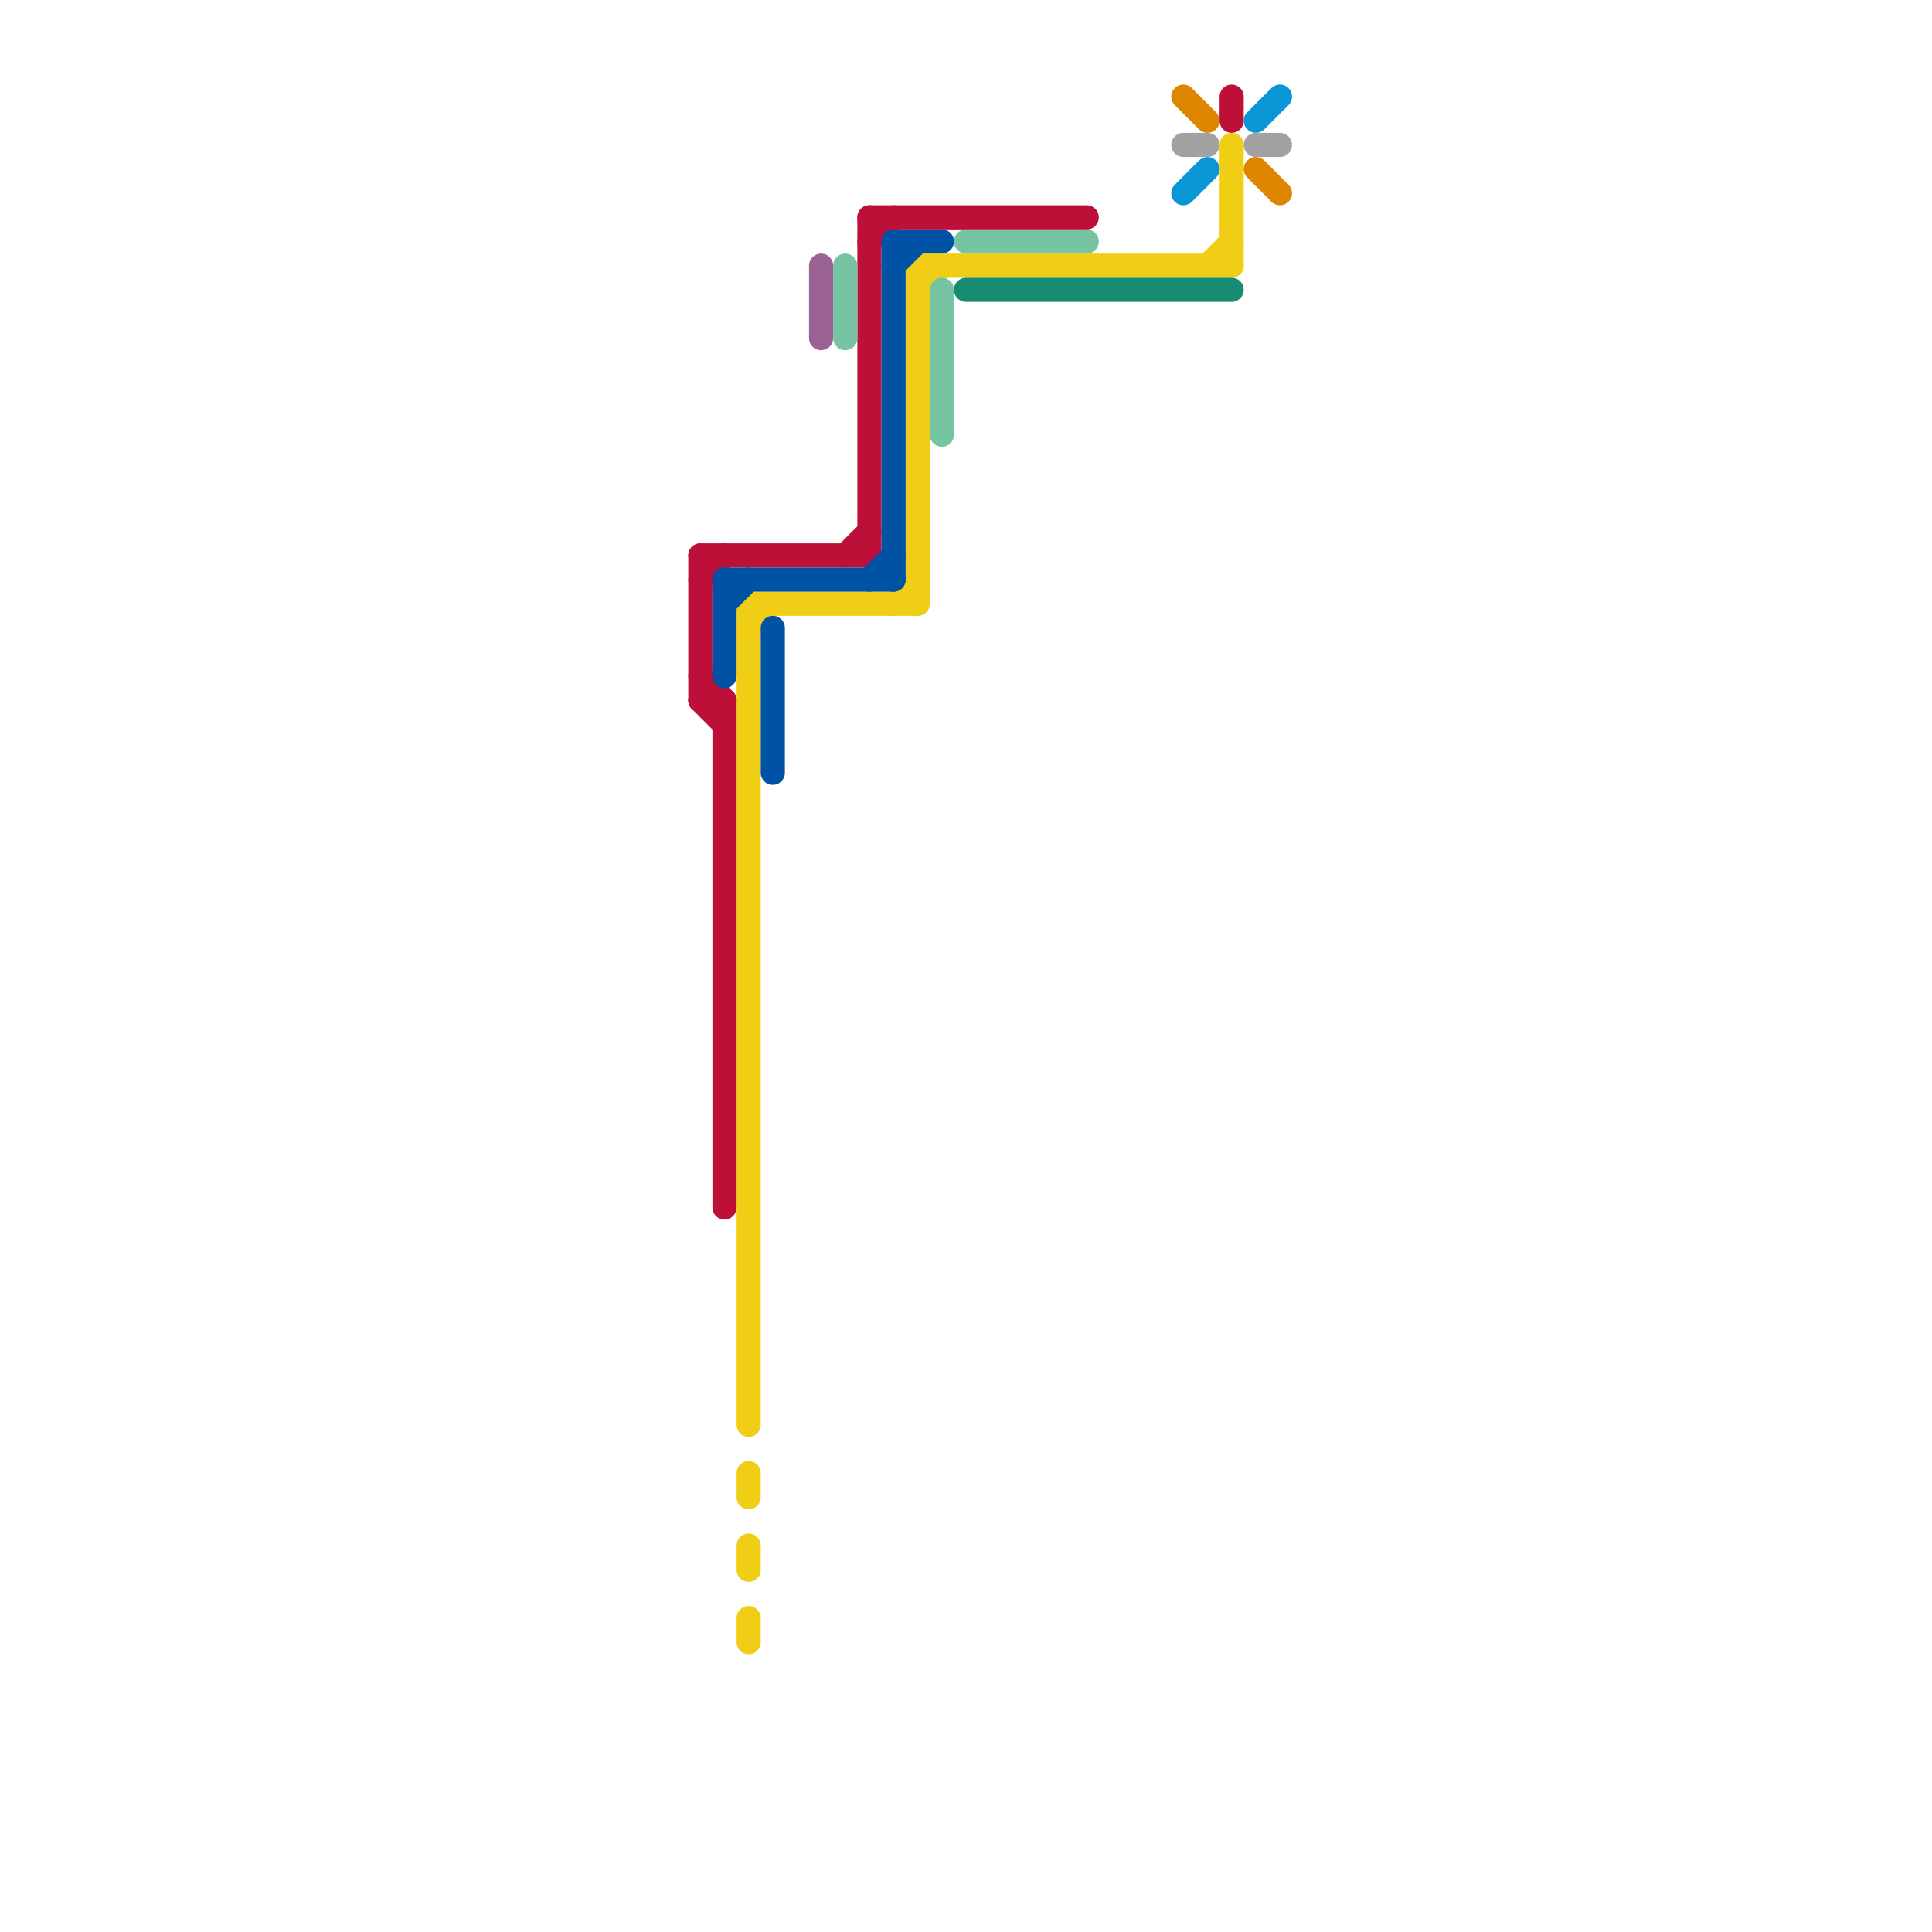 
<svg version="1.1" xmlns="http://www.w3.org/2000/svg" viewBox="0 0 80 80">
<style>text { font: 1px Helvetica; font-weight: 600; white-space: pre; dominant-baseline: central; } line { stroke-width: 1; fill: none; stroke-linecap: round; stroke-linejoin: round; } .c0 { stroke: #f0ce15 } .c1 { stroke: #0896d7 } .c2 { stroke: #df8600 } .c3 { stroke: #bd1038 } .c4 { stroke: #a2a2a2 } .c5 { stroke: #178c72 } .c6 { stroke: #77c4a3 } .c7 { stroke: #0052a4 } .c8 { stroke: #9a6292 } .w1 { stroke-width: 1; }</style><defs><g id="wm-xf"><circle r="1.2" fill="#000"/><circle r="0.9" fill="#fff"/><circle r="0.6" fill="#000"/><circle r="0.3" fill="#fff"/></g><g id="wm"><circle r="0.6" fill="#000"/><circle r="0.3" fill="#fff"/></g></defs><line class="c0 " x1="31" y1="61" x2="31" y2="62"/><line class="c0 " x1="31" y1="67" x2="31" y2="68"/><line class="c0 " x1="51" y1="6" x2="51" y2="11"/><line class="c0 " x1="50" y1="11" x2="51" y2="10"/><line class="c0 " x1="31" y1="25" x2="38" y2="25"/><line class="c0 " x1="31" y1="64" x2="31" y2="65"/><line class="c0 " x1="38" y1="11" x2="38" y2="25"/><line class="c0 " x1="31" y1="26" x2="32" y2="25"/><line class="c0 " x1="38" y1="12" x2="39" y2="11"/><line class="c0 " x1="38" y1="11" x2="51" y2="11"/><line class="c0 " x1="31" y1="25" x2="31" y2="59"/><line class="c0 " x1="37" y1="25" x2="38" y2="24"/><line class="c1 " x1="49" y1="8" x2="50" y2="7"/><line class="c1 " x1="52" y1="5" x2="53" y2="4"/><line class="c2 " x1="52" y1="7" x2="53" y2="8"/><line class="c2 " x1="49" y1="4" x2="50" y2="5"/><line class="c3 " x1="30" y1="29" x2="30" y2="50"/><line class="c3 " x1="36" y1="10" x2="37" y2="9"/><line class="c3 " x1="29" y1="28" x2="30" y2="29"/><line class="c3 " x1="29" y1="29" x2="30" y2="30"/><line class="c3 " x1="35" y1="23" x2="36" y2="22"/><line class="c3 " x1="51" y1="4" x2="51" y2="5"/><line class="c3 " x1="36" y1="9" x2="36" y2="23"/><line class="c3 " x1="29" y1="23" x2="36" y2="23"/><line class="c3 " x1="29" y1="29" x2="30" y2="29"/><line class="c3 " x1="29" y1="24" x2="30" y2="23"/><line class="c3 " x1="36" y1="9" x2="45" y2="9"/><line class="c3 " x1="29" y1="23" x2="29" y2="29"/><line class="c4 " x1="49" y1="6" x2="50" y2="6"/><line class="c4 " x1="52" y1="6" x2="53" y2="6"/><line class="c5 " x1="40" y1="12" x2="51" y2="12"/><line class="c6 " x1="40" y1="10" x2="45" y2="10"/><line class="c6 " x1="35" y1="11" x2="35" y2="14"/><line class="c6 " x1="39" y1="12" x2="39" y2="18"/><line class="c7 " x1="30" y1="25" x2="31" y2="24"/><line class="c7 " x1="36" y1="24" x2="37" y2="23"/><line class="c7 " x1="30" y1="24" x2="30" y2="28"/><line class="c7 " x1="32" y1="26" x2="32" y2="32"/><line class="c7 " x1="30" y1="24" x2="37" y2="24"/><line class="c7 " x1="37" y1="10" x2="37" y2="24"/><line class="c7 " x1="37" y1="10" x2="39" y2="10"/><line class="c7 " x1="37" y1="11" x2="38" y2="10"/><line class="c8 " x1="34" y1="11" x2="34" y2="14"/>
</svg>
